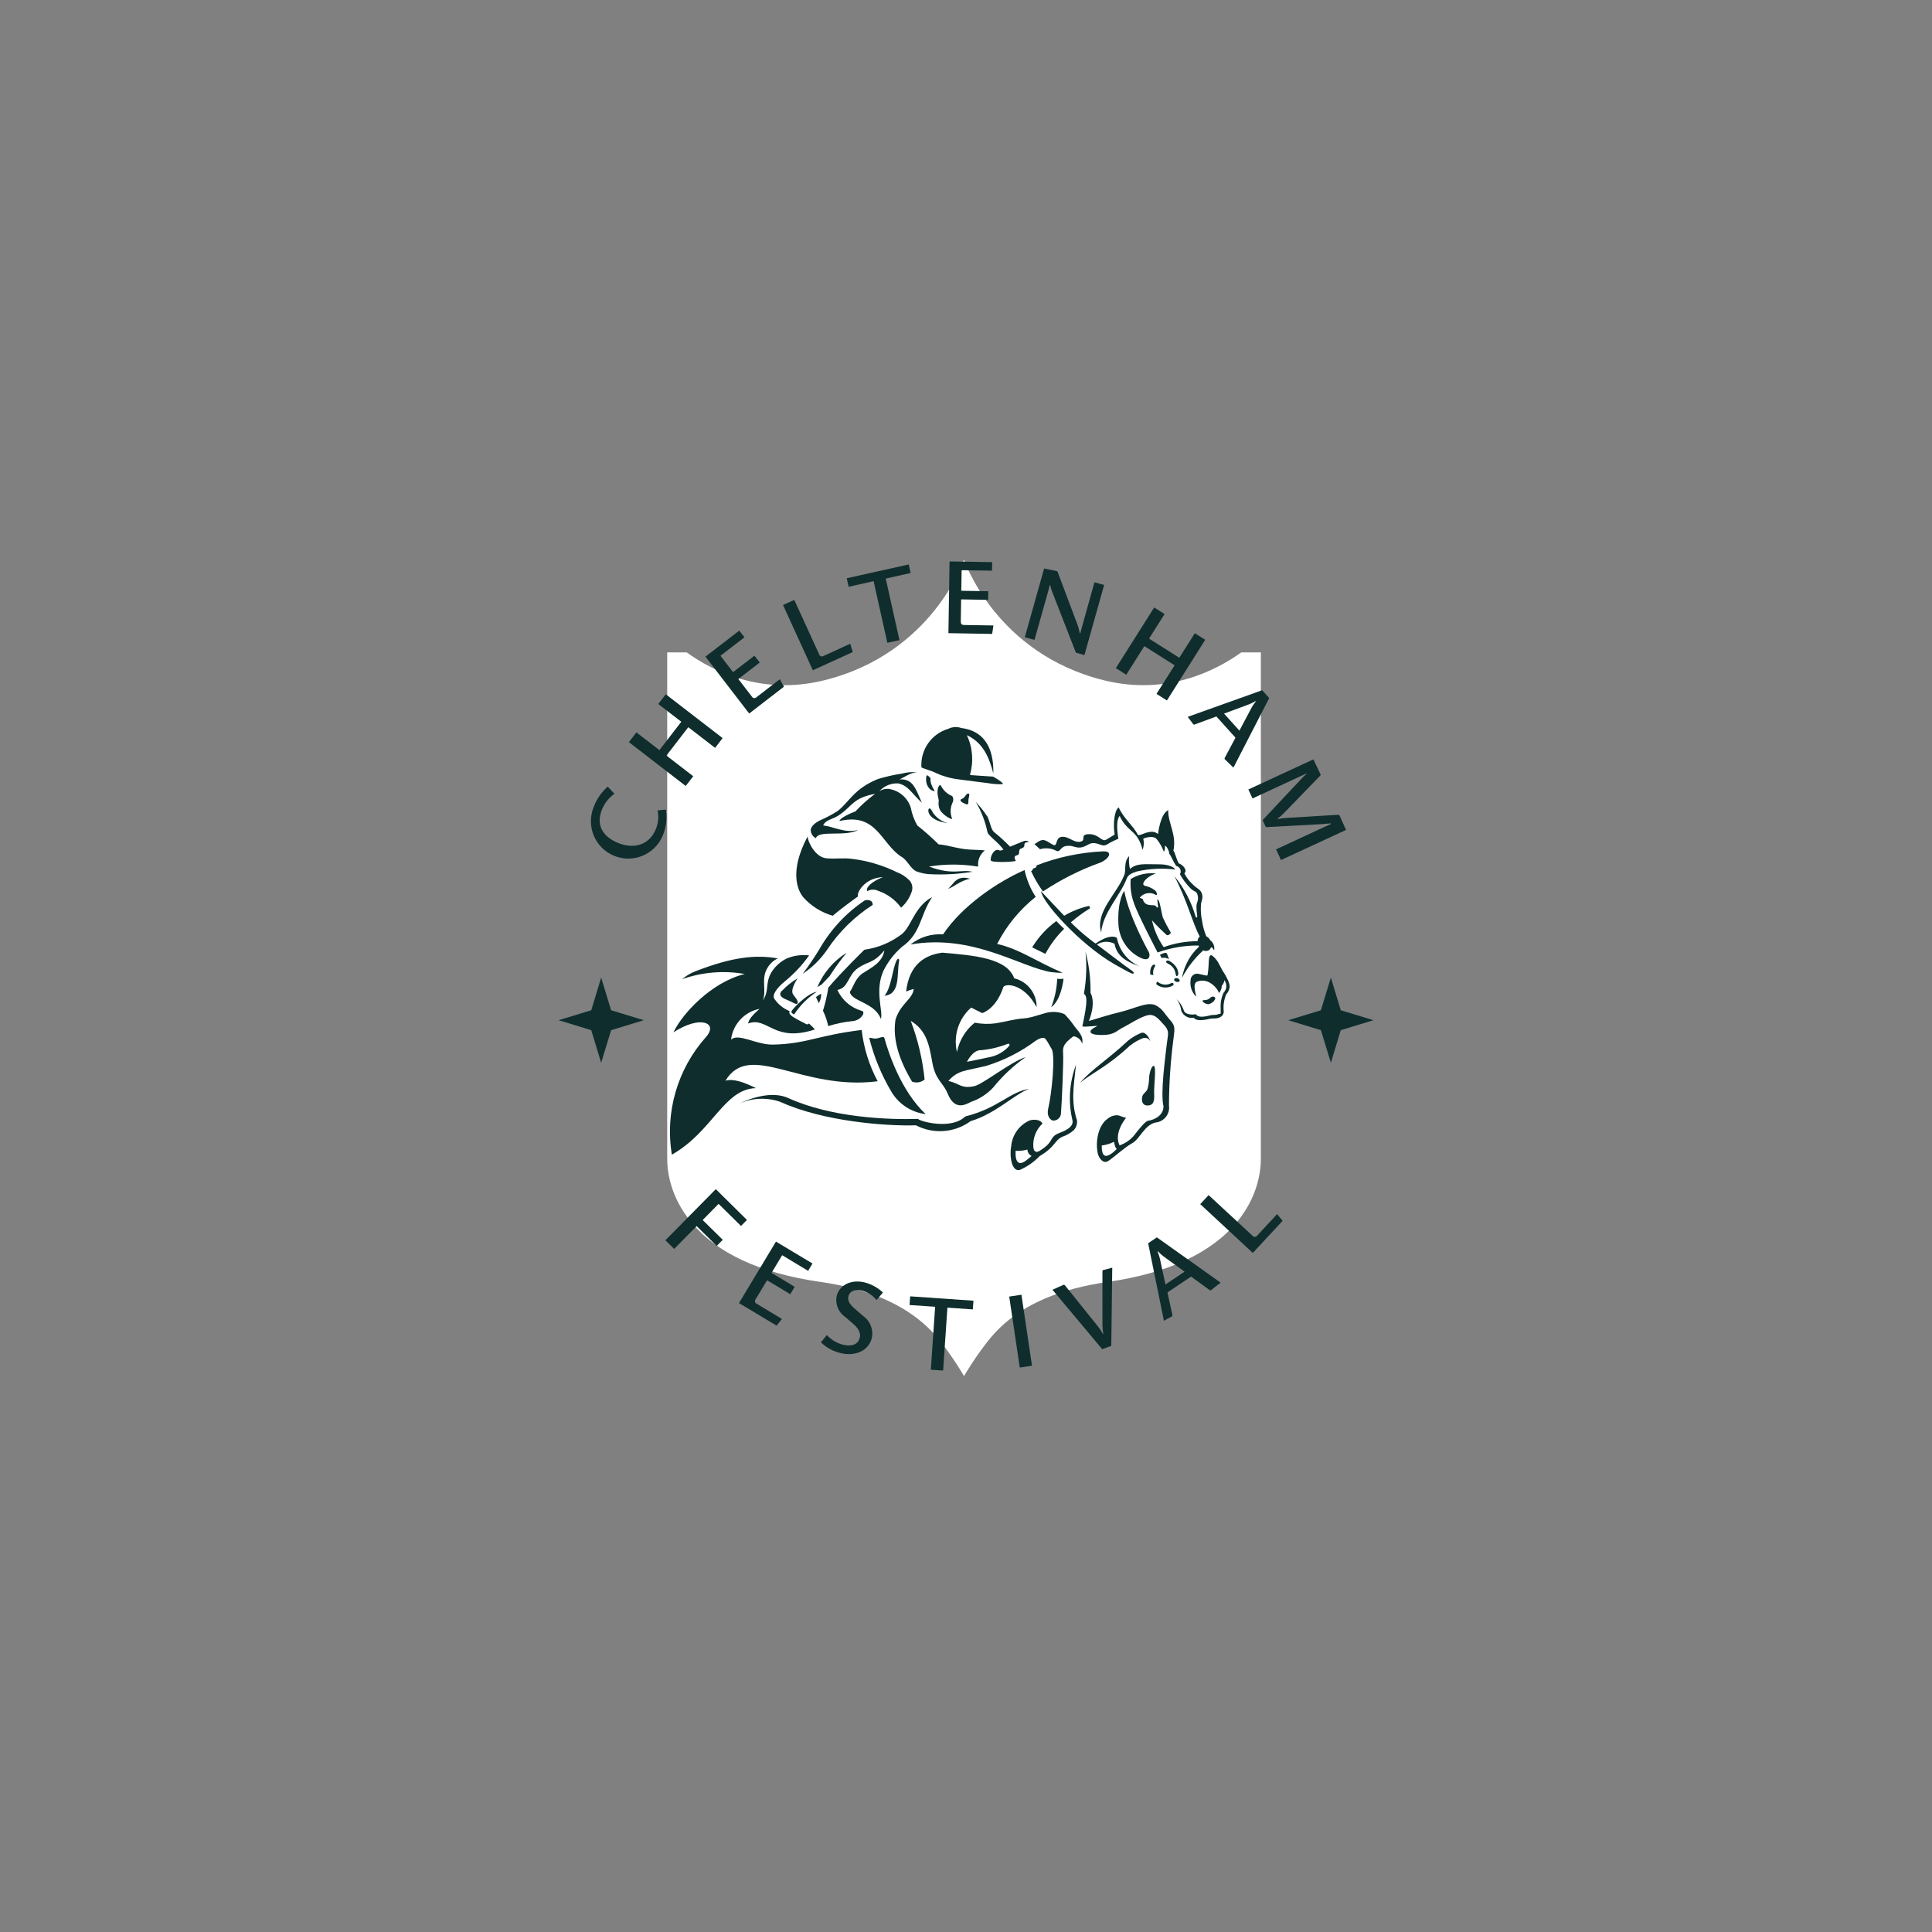 <?xml version="1.0" encoding="UTF-8"?>
<svg xmlns="http://www.w3.org/2000/svg" xmlns:xlink="http://www.w3.org/1999/xlink" id="Layer_1" version="1.1" viewBox="0 0 500 500">
  <rect x="0" y="0" width="500" height="500" fill="#808080" stroke="none"/>
  <defs>
    <style>
      .st0 {
        fill: none;
      }

      .st1 {
        fill: #0f2d2d;
      }

      .st2 {
        fill: #fff;
      }

      .st3 {
        clip-path: url(#clippath);
      }
    </style>
    <clipPath id="clippath">
      <rect class="st0" x="144.56" y="145.3" width="210.87" height="209.41"></rect>
    </clipPath>
  </defs>
  <path class="st2" d="M321.25,168.84c-6.63,4.73-19.24,11.24-35.52,7.23-28.17-6.97-36.24-31.23-36.24-31.23,0,0-8.08,24.32-36.24,31.23-16.28,4.01-28.89-2.43-35.52-7.23h-5.06v131.02c0,3.29.79,9.86,6.17,16.37,6.63,8.09,17.86,13.28,33.42,15.52,12.41,1.77,21.54,5.72,27.97,11.9,4.73,4.6,9.26,12.49,9.26,12.49,0,0,4.66-8.09,9.26-12.49,6.43-6.24,15.63-10.12,27.97-11.9,15.56-2.23,26.79-7.49,33.42-15.52,5.38-6.51,6.17-13.08,6.17-16.37v-131.02h-5.06Z"></path>
  <path class="st2" d="M249.49,334.9s9.85-12.1,35.32-16.04c29.22-4.54,28.36-18.28,28.36-18.93v-66h-127.44v65.94c0,.72-.85,14.46,28.36,18.93,25.54,3.94,35.39,16.11,35.39,16.11h0s0,0,0,0Z"></path>
  <path class="st2" d="M189.08,220.38l-5.78-4.34h7.02l2.3-6.71,2.3,6.71h7.02l-5.78,4.34,2.1,6.77-5.71-4.01-5.71,4.01,2.23-6.77h0ZM214.1,220.38l-5.78-4.34h7.02l2.3-6.71,2.3,6.71h7.02l-5.78,4.34,2.1,6.77-5.71-4.01-5.71,4.01,2.23-6.77h0ZM189.08,197.83l-5.78-4.34h7.02l2.3-6.71,2.3,6.71h7.02l-5.78,4.34,2.1,6.77-5.71-4.01-5.71,4.01,2.23-6.77h0ZM214.1,197.83l-5.78-4.34h7.02l2.3-6.71,2.3,6.71h7.02l-5.78,4.34,2.1,6.77-5.71-4.01-5.71,4.01,2.23-6.77h0ZM311.99,227.22l-5.71-4.01-5.71,4.01,2.1-6.77-5.78-4.34h7.09l2.3-6.71,2.3,6.71h7.02l-5.78,4.34,2.17,6.77ZM287.04,227.22l-5.71-4.01-5.71,4.01,2.1-6.77-5.78-4.34h7.02l2.3-6.71,2.3,6.71h7.02l-5.78,4.34,2.23,6.77h0ZM311.99,204.6l-5.71-4.01-5.71,4.01,2.1-6.77-5.78-4.34h7.09l2.3-6.71,2.3,6.71h7.02l-5.78,4.34,2.17,6.77ZM287.04,204.6l-5.71-4.01-5.71,4.01,2.1-6.77-5.78-4.34h7.02l2.3-6.71,2.3,6.71h7.02l-5.78,4.34,2.23,6.77h0ZM265.38,179.69c.59-.07.92.66,1.25,1.12,2.49,6.31,3.15,14,1.25,21.37-2.89,11.24-12.34,21.56-32.63,24.19-.46.07-.99-.07-1.05-.33.92-4.27,3.22-12.43,8.14-21.04.92.59,1.84,1.18,2.69,1.84.33-.53.72-1.12,1.31-2.1-2.49-1.97-5.38-3.35-8.6-3.94,0,0-.59,1.25-1.05,2.17,0,0,1.25.26,2.76.79-4.4,9.34-5.91,18.01-6.3,21.96-1.25-1.97-2.23-6.57-2.56-9.07-3.22-23.67,13.79-37.47,32.3-37.74,1.25-.07,1.71.2,1.71.2,0,0-4.07,1.51-8.8,5.13,0,0-1.12-.46-2.3-.79-.72.46-1.51.99-2.23,1.51,2.23.53,5.06,1.64,7.75,3.88.59-.53,1.18-1.12,1.84-1.71-.66-.53-1.71-1.25-2.63-1.77,4.2-4.08,7.16-5.65,7.16-5.65h0ZM247.91,202.04c.46-.66.99-1.45,1.51-2.24-2.1-1.77-5.12-3.48-8.8-4.21-.52.79-1.44,2.3-1.44,2.3,3.02.59,6.11,1.97,8.73,4.14h0ZM251.26,197.37c.52-.72,1.05-1.38,1.64-2.1-2.89-2.37-6.17-3.75-8.73-4.21-.59.66-1.18,1.38-1.71,2.04,3.35.66,6.37,2.24,8.8,4.27h0ZM255,192.9c.52-.66,1.12-1.25,1.84-1.91-1.77-1.45-4.33-3.15-8.14-4.08-.66.53-1.44,1.12-2.17,1.84,3.02.66,5.91,2.04,8.47,4.14h0Z"></path>
  <g>
    <path id="Path_281" class="st1" d="M172.21,320.97l13.04-13.22,8.06,7.97-1.54,1.56-5.8-5.72-4.12,4.18,5.2,5.12-1.56,1.58-5.2-5.12-5.82,5.9-2.27-2.24Z"></path>
    <g id="Group_77">
      <g class="st3">
        <g id="Group_76">
          <path id="Path_282" class="st1" d="M191.25,337.23l9.57-15.91,9.45,5.68-1.13,1.89-6.72-4.04-2.75,4.57,6,3.61-1.15,1.91-6-3.61-2.95,4.9c-.28.3-.26.76.04,1.04.07.06.15.11.24.15l6.52,3.93-1.39,1.73-9.75-5.85h.03Z"></path>
          <path id="Path_283" class="st1" d="M216.95,350.02c-1.69-.5-3.23-1.4-4.49-2.62l1.52-1.89c1.02,1.1,2.32,1.93,3.75,2.38,1.82.57,4.08.53,4.71-1.48.55-1.73-.68-2.99-1.91-4.04l-1.86-1.6c-1.8-1.25-2.63-3.5-2.07-5.62.92-2.91,4.22-4.22,7.73-3.1,1.56.49,2.99,1.33,4.17,2.46l-1.66,1.95c-.87-1.12-2.06-1.94-3.42-2.36-1.91-.6-3.38-.08-3.81,1.25-.43,1.37.49,2.38,1.84,3.55l1.99,1.72c1.86,1.34,2.7,3.68,2.13,5.9-1.13,3.63-5.1,4.59-8.63,3.49v.02Z"></path>
          <path id="Path_284" class="st1" d="M240.9,354.47l1.11-16.28-6.62-.45.16-2.25,16.38,1.13-.16,2.25-6.58-.45-1.11,16.28-3.18-.22v-.02Z"></path>
          <rect id="Rectangle_113" class="st1" x="262.56" y="335.19" width="3.2" height="18.57" transform="translate(-47.78 42.58) rotate(-8.45)"></rect>
          <path id="Path_285" class="st1" d="M285.26,349.18l-12.89-15.39,2.91-1.3.25.06,8.61,10.72c.49.61.93,1.26,1.29,1.95l.1-.04c-.15-.8-.22-1.61-.22-2.42v-13.84s.1-.2.1-.2l2.44-.65-.25,20.23-2.34.87h0Z"></path>
          <path id="Path_286" class="st1" d="M313.38,333.93h-.25l-4.88-3.55-6.11,4.1,1.29,5.95-.1.23-2.11,1.15-4.08-20.06,2.26-1.52,16.5,11.72-2.5,1.95-.02.02ZM301.57,325.48c-.69-.48-1.32-1.03-1.89-1.64l-.1.06c.33.8.58,1.63.74,2.48l1.3,6.05,4.94-3.32-4.99-3.63Z"></path>
          <path id="Path_287" class="st1" d="M324.23,324.26l-13.61-12.63,2.17-2.34,11.34,10.5c.25.34.72.41,1.05.16.07-.05.13-.11.18-.18l5.15-5.56,1.43,1.73-7.71,8.32Z"></path>
          <path id="Path_288" class="st1" d="M172.33,209.52c.36,2.28.08,4.62-.82,6.76-2.07,4.92-7.74,7.24-12.66,5.17s-7.24-7.74-5.17-12.66c.74-2.01,1.99-3.81,3.61-5.21l1.73,1.86c-1.44,1.01-2.56,2.41-3.22,4.04-1.7,4.24.37,7.15,4.24,8.71,3.81,1.52,7.97.7,9.72-3.68.61-1.52.76-3.18.43-4.78l2.13-.2h0Z"></path>
          <path id="Path_289" class="st1" d="M185.07,193.55l-6.94-5.35-5.66,7.34,6.94,5.35-1.95,2.52-14.71-11.35,1.95-2.52,5.96,4.59,5.66-7.34-5.96-4.59,1.95-2.52,14.7,11.34-1.94,2.53Z"></path>
          <path id="Path_290" class="st1" d="M193.89,184.66l-11.32-14.72,8.75-6.74,1.35,1.73-6.21,4.78,3.25,4.24,5.54-4.26,1.37,1.78-5.54,4.26,3.49,4.53c.18.37.62.52.98.35.09-.04.16-.1.23-.17l6.03-4.65,1.08,1.93-9,6.94h0Z"></path>
          <path id="Path_291" class="st1" d="M210.36,173.46l-7.71-16.88,2.91-1.33,6.42,14.06c.1.41.52.65.92.55.08-.02.16-.05.23-.1l6.91-3.16.65,2.15-10.31,4.71h-.02Z"></path>
          <path id="Path_292" class="st1" d="M229.64,166.34l-3.55-15.93-6.46,1.45-.49-2.21,16.04-3.57.49,2.21-6.44,1.45,3.55,15.93-3.13.68Z"></path>
          <path id="Path_293" class="st1" d="M245.45,163.87l.29-18.57,11.03.18-.04,2.21-7.86-.12-.09,5.32,6.99.12-.04,2.23-6.99-.12-.09,5.73c0,.72.35.88.84.9l7.61.12-.33,2.19-11.36-.2.03.02Z"></path>
          <path id="Path_294" class="st1" d="M278.45,168.94l-6.15-15.8c-.23-.54-.39-1.1-.47-1.68l-.14-.04c-.1.37-.29,1.15-.49,1.84l-3.47,12.35-2.51-.7,5-17.79,3.32.7.18.2,5.1,13.57c.28.73.48,1.49.62,2.26l.14.04c.14-.47.37-1.45.55-2.07l3.12-11.13,2.5.7-5.1,18.14-2.21-.62v.02Z"></path>
          <path id="Path_295" class="st1" d="M299.3,179.58l4.69-7.4-7.83-4.96-4.69,7.4-2.69-1.7,9.92-15.7,2.69,1.7-4.02,6.35,7.83,4.96,4.02-6.35,2.69,1.7-9.91,15.7-2.7-1.7Z"></path>
          <path id="Path_296" class="st1" d="M316.95,196.49l-.04-.25,2.83-5.33-4.94-5.49-5.72,2.11-.25-.08-1.45-1.93,19.27-6.89,1.82,2.03-9.26,18-2.28-2.21.02.04ZM323.65,183.63c.37-.75.83-1.46,1.37-2.11l-.08-.07c-.75.44-1.54.8-2.36,1.08l-5.8,2.15,3.98,4.41,2.89-5.46Z"></path>
          <path id="Path_297" class="st1" d="M330.25,219.81l12.34-5.72c.6-.27,1.27-.59,1.86-.84l-.08-.16c-.53.06-1.41.1-2.36.2l-14.41.78-.84-1.82,9.75-10.39c.49-.56,1.03-1.08,1.6-1.56l-.06-.12c-.23.14-.68.35-2.09.99l-11.81,5.47-1.08-2.32,16.83-7.79,1.87,3.9-.04.25-9.22,9.51c-.57.61-1.19,1.17-1.86,1.68l.04.1c.84-.18,1.7-.28,2.56-.31l13.18-.8.22.14,1.7,3.79-16.83,7.79-1.29-2.79.02.02Z"></path>
          <path id="Path_298" class="st1" d="M153.02,261.45l-8.45,2.58,8.45,2.58,2.56,8.44,2.58-8.44,8.45-2.58-8.45-2.58-2.58-8.45-2.56,8.45Z"></path>
          <path id="Path_299" class="st1" d="M341.85,261.45l-8.45,2.58,8.45,2.58,2.58,8.44,2.56-8.44,8.45-2.58-8.45-2.58-2.56-8.45-2.58,8.45Z"></path>
          <path id="Path_300" class="st1" d="M249.82,288.92c-3.45,3.47-11.5,1.41-12.26.65-7.59.23-22.34-.29-33.54-5.39-3.89-1.78-9.24-.35-13.38,1.76,3.52-1.8,7.63-2.08,11.36-.76,11.19,5.1,27.45,6.29,35.05,6.05,4.53,2.36,10.02,1.94,14.14-1.08,6.58-1.95,11.56-7.15,15.17-8.34-5.06.74-7.93,4.96-16.56,7.13l.02-.02Z"></path>
          <path id="Path_301" class="st1" d="M295.76,268.69c.8-.3,1.69.11,1.98.9.02.05.03.1.05.15-.33-1.27-1.37-2.77-2.4-2.44-1.24.5-2.39,1.18-3.44,2.01-5.64,5.25-9.04,7.11-12.46,10.9,3.55-2.77,7.19-4.26,12.83-9.51,1.04-.84,2.2-1.52,3.44-2.01Z"></path>
          <path id="Path_302" class="st1" d="M273.29,220.16c1.19.53.98-.92,2.58-1.21,1.91-.35,2.6.84,4.45.23,1.3-.43,1.66-1.08,2.91-.98,1.56.16,2.11,1.01,3.28.35.93-.58,1.91-1.08,2.93-1.48-.45-2.58-.49-5.02.33-5.9,2.05,4.35,4.67,3.55,5.93,8.79.35-.94.41-1.96.18-2.93,1.56-.59,2.95-.59,3.51.18.78.97,1.39,2.06,1.82,3.22.28-.45.36-.99.23-1.5.53-.16,1.23,1.62,1.17,2.03.39.39,1.11,2.17,1.78,3.14.78.15,1.3.91,1.15,1.69-.03.16-.09.31-.17.45.72,1.32,1.62,2.53,2.67,3.59,1.08,1.15,1.62.6,1.93,1.93s-.33,1.76-.33,2.83c0,.8.06,1.6.2,2.38.08.51-.25.7-.43.2-1.11-3.83-2.98-7.39-5.51-10.46,3.32,6.19,4.74,12.3,6.6,15.66-.36.3-.56.74-.57,1.21-2.99,0-5.96.53-8.77,1.54-1.45-2.1-2.48-4.46-3.03-6.95,1.2,1.34,2.47,2.61,3.81,3.81.31.25,1.21-.37,1.01-.72-.72-1.21-1.38-2.45-1.97-3.73-.25-.62-.53-2.6-.87-3.79-.07-.32-.2-.61-.39-.88-.12-.12-.25-.1-.2.08s.12,1.33.2,1.78c0,.22-.27.2-.41,0-.13-.23-.36-.39-.62-.43-1.08-.1-2.4.2-2.99-1.66-.37-.16-.55-.16-.72-.33,1.01-1.24,2.78-1.54,4.14-.7.22.16.31-.1.29-.23-.04-.33-.18-.63-.41-.87-.8-.64-1.75-1.07-2.75-1.27-1.13-.37.47-2.44,2.93-3.16-2.29-.28-4.6.22-6.56,1.43-.17,2.15.13,4.31.88,6.33.88,2.69,6.09,12.67,6.09,12.67,3.4-1.22,6.99-1.83,10.6-1.8.04.08.06.14.1.22.01.02.02.04.04.06-2.33,2.12-3.88,4.96-4.41,8.06,1.4-2.67,3.25-5.07,5.49-7.09.44.22.95.22,1.39,0,.17-.09.31-.23.41-.39,0-.03.01-.06.04-.08.02-.04.04-.09.06-.14.39-.62.9.66.9.66.22-1.02-.18-2.07-1.01-2.69,0,0,0-.04-.02-.04-.23-.41-.58-.74-.99-.96-.52-1.27-.89-2.59-1.08-3.94-.3-1.34-.4-2.71-.31-4.08,0-1.08.6-1.52.31-2.83s-1.39-1.47-2.46-2.62c-.88-.81-1.6-1.77-2.15-2.83.92-.68-.31-2.23-1.39-2.54-.66-.99-1.03-2.95-1.43-3.32.88-4.28-1.41-7.01-1.35-10.5-2.13,1.13-2.62,6.21-2.62,6.21-.58-.5-1.36-.71-2.11-.55-1.3.14-2.09.78-3.05.84-1.37-2.62-3.57-4.1-5.04-7.2-1.15.78-1.48,4.45-1.03,7.03-.94.55-.72.49-2.21,1.33-1.17.66-1.84-1.43-4.37-1.43s-.78,1.47-2.09,1.89c-1.84.59-3.25-1.52-5.17-1.17-1.6.29-.87,2.58-2.05,2.05-1.04-.47-2.01-1.47-3.01-1.21s-1.21.76-1.89.99c.68.59,1.08,1.03,1.47,1.35,1.37-.41,2.84-.29,4.12.35l.03.02Z"></path>
          <path id="Path_303" class="st1" d="M314.37,246.55c0-.06-.04-.1-.06-.16,0,.02,0,.04.02.06,0,.03.02.07.04.1"></path>
          <path id="Path_304" class="st1" d="M215.52,237.01c1.45-1.35,5.96-4.63,6.54-5.02-.47-.7,1.5-4.78,6.44-4.99-2.97,1.15-4.51,2.73-4.08,3.63.85-.47,1.88-.52,2.77-.12,2.41.81,4.51,2.34,6.01,4.39,1.25-1.1,2.19-2.51,2.73-4.08.38-1.02.17-2.18-.57-2.99-.93-.94-2.06-1.67-3.3-2.13-3.61-1.77-7.49-2.93-11.49-3.42-2.38-.33-4.2.08-6.74-.16-2.77-.27-4.67-4.04-4.84-5.6-4.69,8.83-2.71,13.82-1.03,15.78,2.03,2.23,4.64,3.86,7.54,4.69Z"></path>
          <path id="Path_305" class="st1" d="M255.47,211.25c-.86-1.32-1.84-2.56-2.93-3.71,1.43,2.42,2.44,5.05,3.01,7.8.22.99,2.77,2.56,4.16,4.57-.3.1-.61.17-.92.23-1.47-.94-2.64,1.7-2.36,2.54.1.62,6,.41,6.46.1-.16-.33-.76-1.21.27-1.43.25-.06.41-.1.51-.35.14-.37,0-.68.2-1.08.12-.23.18-.23.43-.33.37-.14.74-.25.82-.84,0-.14-.2-.88,1.19-.82-.55-.53-1.17-.35-1.8-.08s-2.75,1.11-3.1,1.27c-1.24-1.28-2.56-2.49-3.94-3.61-1.02-.62-1.21-2.77-1.97-4.28l-.02.02Z"></path>
          <path id="Path_306" class="st1" d="M254.88,220.1c-1.01-.18-3.81-.14-5.27-.35-3.45-.53-4.26-1.01-6.7-1.23-1.75-1.74-3.59-3.37-5.52-4.9-.82-1.45-1.39-3.03-1.7-4.67-.85-2.58-3.1-4.45-5.8-4.8-.82-.04-1.64.17-2.32.62,1.24-1.38,3.04-2.13,4.9-2.03,2.67.62,3.32,2.44,6.13,5.02-1.64-3.59-2.27-6.31-5.85-6.05,1.08-.37,3.01-1.97,4.77-1.8-1.39-.18-2.81-.07-4.16.31-2.1.31-4.18.78-6.21,1.41-6.23,2.56-7.3,5.88-10.37,8.26-1.49.95-3.06,1.78-4.69,2.48-1.89.98-2.23,1.95-2.27,2.36-.03.93.49,1.78,1.33,2.19.74-2.21,7.52-.25,11.01-2.15-3.38.98-6.54-.88-9.12-1.15.65-1.6,2.62-1.48,4.45-2.91,3.05-2.11,3.3-4.22,9-5.27-1.84,1.35-3.54,2.88-5.1,4.55,0,0-3.9,1.43-4.14,2.5,9.61-2.28,10.7,5.68,15.91,9.16,1.68.84,2.5,3.34,4.18,3.93,1,.35,2.04.57,3.1.65,3.75.2,7.52,0,11.23-.62-2.93-.7-5,.98-11.23-1.35,4.21-.68,8.5-.68,12.71.02-.2-1.62.47-3.23,1.78-4.22l-.07.05Z"></path>
          <path id="Path_307" class="st1" d="M239.83,200.67c-.53,1.41.18,3.9,2.07,4.1.25.25-1.33-1.91-1.08-3.22.06-.29-.9-1.08-.98-.88"></path>
          <path id="Path_308" class="st1" d="M241.23,209.93c-.59-1.21-1.11-.66-.96.12.35,1.62,2.46,2.69,5,2.95-1.73-.41-3.2-1.53-4.06-3.08l.02.02Z"></path>
          <path id="Path_309" class="st1" d="M246.43,206.02c-1.24-.5-2.25-1.42-2.87-2.6-.04-.15-.19-.24-.34-.2-.07.02-.13.06-.17.12-.92,1.45-.06,3.42-.1,3.89-.11.64-.07,1.29.12,1.91.47,1.68,3.89,3.53,3.25,2.5-.44-1.27-.38-2.66.18-3.89.3-.56.27-1.23-.08-1.76v.02Z"></path>
          <path id="Path_310" class="st1" d="M249.61,207.93c.39.18.53.33.82.2s.12-.72.23-1.37c.14-.72.35-1.29,0-1.39s-.6.31-1.11.96c-.39.49-1.21.43-.92.98.27.28.6.49.96.62h.02Z"></path>
          <path id="Path_311" class="st1" d="M226.71,268.77c-.76.1-1.84-.43-1.73-.06,1.24,4.94,3.21,9.67,5.84,14.04,1.91,3.09,5.12,5.14,8.73,5.58-6.4-6.03-9.61-15.87-10.68-19.7-.16-.59-1.08,0-2.15.14"></path>
          <path id="Path_312" class="st1" d="M298.66,275.88c-.62-.23-1.19,1.76-1.27,2.95,0,1.03-.15,2.05-.43,3.03-.23.6-.68.82-1.11,1.41-.45.62-.68,2.83,1.11,2.83s1.82-1.54,1.73-3.28c-.08-1.54.6-6.7-.06-6.95h.03Z"></path>
          <path id="Path_313" class="st1" d="M225.85,234.19s.18-1.6-2.01-1.19c-4.83,3.22-8.85,7.53-11.73,12.57-1.34,2.21-2.8,4.36-4.35,6.42,2.48-1.64,4.61-3.74,6.29-6.19,3.09-4.65,7.11-8.6,11.81-11.62Z"></path>
          <path id="Path_314" class="st1" d="M202.38,256.37c-.59.59-.82,1.43.7,2.13.99.47,1.62.68,2.23,1.03.16.1.88.45,1.08.16.39-.62-.87-1.91-1.15-2.36-.82-1.3,1.19-4.14,1.19-4.14-1.49.87-2.84,1.95-4.02,3.2l-.03-.02Z"></path>
          <path id="Path_315" class="st1" d="M275.26,253.29c-.55.09-1.11.09-1.66,0-.09,2.52-.62,5-1.54,7.34,0,0,2.36-1.19,3.2-7.34"></path>
          <path id="Path_316" class="st1" d="M232.06,248.52c-1.19,2.4-1.3,6.89-3.14,9.18,4.2-.45,3.1-5.6,3.77-9,.12-.57-.33-.78-.63-.18Z"></path>
          <path id="Path_317" class="st1" d="M290.94,226.5c-1.86,4.78-7.61,9.61-5.95,14.82.35-4.99,5.02-9.68,6.6-13.94.39-1.08,1.5-1.47,2.69-1.86,3.24-.73,6.58-.89,9.88-.49,0,0-.59-1.35-4.39-1.35s-5.47-.33-7.34,1.19c-.27-1.09-.33-2.21-.2-3.32-1.54,1.6-.7,3.49-1.27,4.92l-.02.02Z"></path>
          <path id="Path_318" class="st1" d="M289.44,238.9c.07,3.9,2.36,7.42,5.9,9.06,2.6,1.11,2.34-1.27,1.78-1.89-5.27-9.9-6.11-15.01-6.11-15.41s-1.82,2.17-1.58,8.26l.02-.02Z"></path>
          <path id="Path_319" class="st1" d="M302.52,248.19c-.29-.8-.47-1.52-.78-1.62-.55.07-1.08.26-1.54.57l.41.78c.65-.15,1.32-.04,1.89.29l.02-.02Z"></path>
          <path id="Path_320" class="st1" d="M314.18,257.96c-1.03-.31-.84.92-2.69.88-.65,0,0,.88,1.03,1.03s2.69-1.58,1.66-1.89v-.02Z"></path>
          <path id="Path_321" class="st1" d="M277.92,265.38c-.73-1.04-1.55-2.02-2.44-2.93-1.15-.48-2.41-.66-3.65-.51-1.25,0-4.49,1.47-6.87,1.62s-4.82.88-7.26,1.27c-1.81.24-3.65.19-5.45-.16-2.37,1.91-4,4.6-4.59,7.59-.99-4.22.42-8.64,3.67-11.5l2.85,1.43s3.55-.96,5.45-6.64c.22-1.08,5.21-1.3,8.65,5.1.04-3.53-2.36-6.63-5.8-7.46-1.89-5.21-10.19-5.92-18.61-6.64-4.51.59-8.57,3.05-9.37,10.07.64-.29,1.3-.52,1.97-.7-.2,2.6-3.4,3.77-4.71,7.93-.82,5.1.96,10.54,4.28,16.07,1.1.43,2.35.22,3.25-.55-.53-5.19-1.74-10.29-3.59-15.17,4.06,2.44,4.77,6.15,5.56,10.66.84,4.78,2.82,5.23,4.02,8.22,1.66,4.04,4.1,3.12,6,2.09,2.21-.75,4.19-2.04,5.78-3.75,2.41-2.99,5.23-5.63,8.38-7.83-3.71,1.11-11.09,7.03-13.28,7.5-3.4.74-3.75-.66-6.72-1.35,2.54-2.85,4.35-2.54,9.96-3.94,4.51-1.41,8.75-3.57,12.55-6.39,1.56-1.08,2.34-.88,2.62-.55.55.66,1.13,1.89,1.58,2.58,1.03,1.58.06,11.62-.88,15.48-.41,1.76.39,2.85,1.19,3.08,1.09.09,2.04-.72,2.12-1.81,0-.03,0-.06,0-.09.23-2.85.7-13.82.55-15.56s.31-2.54,2.54-4.26c.39-.31,2.21.51,2.36,1.89.59-2.09-1.27-3.53-2.15-4.82h.03ZM261.19,270.67c-1.25,1.43-2.92,2.42-4.77,2.85-2.77.62-6.17,1.27-6.17,1.27,0,0,1.5-3.16,3.71-3.01,2.36-.22,4.69-.78,6.89-1.66.17-.05.36.04.41.21.04.13,0,.27-.1.35l.02-.02Z"></path>
          <path id="Path_322" class="st1" d="M303.21,254.38c-1.14.68-2.59.56-3.61-.29-.16-.12-.55.49-.22.74,1.2.89,2.82.99,4.12.25.66-.6-.22-.76-.27-.72l-.02.02Z"></path>
          <path id="Path_323" class="st1" d="M304.57,252.59c.23.02.39-.31.37-.76-.06-.72-.35-1.39-.82-1.93-.41-.48-.9-.88-1.45-1.19-.7-.39-1.27.23-.55.59,2.58,1.23,1.89,3.25,2.42,3.32l.02-.02Z"></path>
          <path id="Path_324" class="st1" d="M305.3,253.82c.06-.25-.2-.55-.59-.66s-.78.02-.84.29.2.55.59.66.78-.02.84-.29"></path>
          <path id="Path_325" class="st1" d="M318.14,254.66c-.09-.37-.22-.74-.39-1.08-.36-.78-.78-1.54-1.27-2.25,0,0-.02,0-.04-.04-.29-.55-.72-1.39-1.21-2.26-.53-.94-1.62-1.99-1.93-1.82-.7.39-.29,2.28-.78,5.1.04.39-1-.04-2.15-.23-.89-.3-1.85.17-2.16,1.06-.07.19-.1.4-.09.6-.21,1.55.33,3.11,1.47,4.2-.39-1.66-.8-3.34.1-3.85,1.15-.49,2.46-.38,3.51.29,1.02.61,1.82,1.52,2.3,2.6.43-.52.68-1.18.7-1.86.37-.4.6-.91.66-1.45.49.66.64,1.52.39,2.3-.16.37-.37.71-.62,1.01-.58,1.27-.82,2.67-.72,4.06,0,2.03.06,1.08-.76,1.47-.62.27-.94,0-2.25.33-1.52.39-2.93.47-3.4-.35-1.5.22-2.97-.06-3.18-1.13-.39-1.07-1.02-2.04-1.86-2.82.7.89,1.13,1.96,1.27,3.08.53,1.29,1.88,2.03,3.25,1.78.47.82,2.28.7,3.83.33,1.3-.33,1.95.08,3.05-.53.6-.32.93-.99.82-1.66-.12-1.43.11-2.87.66-4.2.47-.5.77-1.12.87-1.8.05-.3.02-.61-.07-.9Z"></path>
          <path id="Path_326" class="st1" d="M288.43,244.21c.65,3.71,3.89,4.94,6.56,5.9-3.1-1.32-5.33-4.11-5.94-7.42-1.33-.7-3.25-.06-5.51,1.5-.45-.31-.88-.62-1.29-.96-1.8-1.39-3.51-2.9-5.12-4.51,1.49-1.31,3.09-2.49,4.78-3.53.18-.11.23-.35.12-.53-.09-.14-.25-.21-.41-.17-2.18.52-4.27,1.36-6.21,2.5-1.86-1.91-3.75-4-5.98-6.33.22,2.71,9.92,13.63,18.96,18.86.96.55,3.89,2.21,4.53,2.42s.65-.29.08-.68c-2.5-1.73-7.46-5.62-9.12-6.81,1.35-.87,3.07-.96,4.51-.23h.02Z"></path>
          <path id="Path_327" class="st1" d="M297.72,252.27c.27-.05.54,0,.78.12-.18-.69-.08-1.43.27-2.05.33-.47.22-.87-.29-.65-.8.35-.94,2.09-.74,2.58h-.02Z"></path>
          <path id="Path_328" class="st1" d="M302.02,256.1h0Z"></path>
          <path id="Path_329" class="st1" d="M273.37,238.37c-2.51,1.84-4.63,4.15-6.25,6.81l3.42,1.68c1.28-2.4,2.92-4.59,4.86-6.48-.7-.66-1.39-1.35-2.03-2.01"></path>
          <path id="Path_330" class="st1" d="M272.32,251.59c.89.14,1.79.19,2.69.16-6.83-2.89-11.11-6.13-16.95-7.46,2.42-4.73,5.82-8.88,9.97-12.18-1.37-2.12-2.34-4.47-2.87-6.94-6.83,2.97-16.11,9.16-21.09,16.64-3.03-.21-6.04.72-8.42,2.62,16.25-2.82,28.53,5.98,36.65,7.2v-.03Z"></path>
          <path id="Path_331" class="st1" d="M284.64,223.3c2.42-.98,3.55-3.08.82-2.97-5.89.27-11.7,1.5-17.2,3.63.04.65-.62.72-.94.84-.02.29-.2.54-.47.66.85,1.85,1.88,3.6,3.06,5.25,4.59-3.05,9.53-5.55,14.72-7.42Z"></path>
          <path id="Path_332" class="st1" d="M187.76,279.67c6.33-10.43,19.6,2.69,39.38.16-2.21-4.12-3.61-8.63-4.14-13.28-11.62,1.43-14.08,3.57-22.86,3.79-4.41.12-9.04-3.1-10.95-1.27.47-3.98,3.45-7.21,7.38-7.98-1.19,1.08-2.73,2.42-2.97,3.79,5.1-1.89,6.56,5.06,17.3,1.54-.48-.56-1-1.07-1.56-1.54-.22.18-.47.29-.65.18-.47-.31-2.05-.96-3.47-1.89-.96-.65-1.05-1.08-.87-1.5-.06-.02-.12-.06-.18-.08-1.5-.63-2.79-1.69-3.71-3.03-.76-.92.39-2.77,2.85-4.74,2.31-1.91,4.36-4.11,6.09-6.56-2-.25-4.04.04-5.9.84-1.51.77-2.8,1.92-3.73,3.34-1.89,2.97-.53,4.8-2.38,7.54,1.08-2.44-.45-5.49,1.08-8.22.62-1.2,1.61-2.16,2.83-2.73-5.76-.99-11.7-.41-21.38,3.36-1.23.47-2.36,1.15-3.36,2.01,5.19-1.83,10.77-2.29,16.19-1.33-8.69,2.11-16.25,10.37-18.45,15.09,6.95-4.53,11.7-2.46,8.4,1.23-7.39,8.29-10.63,19.48-8.83,30.44,10.62-6.01,13.44-16.99,21.75-17.22-3.16-1.6-5.88-2.5-7.85-1.93l-.02.03Z"></path>
          <path id="Path_333" class="st1" d="M214.66,252.69c1.35-2.14,2.84-4.19,4.46-6.13-3.39,2.1-6.04,5.21-7.59,8.89.37-.23.74-.45,1.11-.66l2.01-2.11v.02Z"></path>
          <path id="Path_334" class="st1" d="M211.94,259.56c.39-.71.59-1.51.6-2.32-.2-.04-.7.29-1.35.78,0,.05.02.09.04.14.2.48.43.95.68,1.41h.02Z"></path>
          <path id="Path_335" class="st1" d="M205.54,262.52c1.52-2.34,3.52-4.33,5.85-5.85-2.69.47-6.33,4.57-6.52,4.99-.23.47.31.68.66.88"></path>
          <path id="Path_336" class="st1" d="M233.52,241.65c-2.86,2.21-6.24,3.64-9.82,4.14,0,0-6.01,5.85-9.33,9.8-.31,2.02-.77,4.02-1.39,5.98.62,1.27,1.08,2.61,1.37,3.98,2.08-.66,4.23-1.09,6.4-1.3,2.15-.22,3.49-2.5,2.17-2.67-2.75-.81-5.02-2.78-6.21-5.39,2.89-.47,2.67-3.79,5.27-5.6,2.91-2.03,3.89-1.08,6.89-4.63-.47,3.2-3.51,4.53-5.6,5.92-1.93,1.29-2.36,3.44-3.34,4.84.43,2.48,6.46,2.69,8.04,6.99.66-1.89-1.72-7.4.72-12.59,1.16-2.31,2.77-4.37,4.73-6.07,5.04-3.53,4.61-8.14,7.83-12.89-4.53,2.38-5.42,7.59-7.75,9.49h.02Z"></path>
          <path id="Path_337" class="st1" d="M251.07,227.42c-3.67-1.08-4.26,1.47-5.7,2.58,1.19-.22,3.06-2.11,5.7-2.58"></path>
          <path id="Path_338" class="st1" d="M278.7,289.9c-1.54-4.99-.88-8.26-.23-14.35-1.71,4.54-2.04,9.49-.96,14.21.65,2.05-2.56,3.14-3.34,3.45-2.79,1.08-1.25,2.19-4.82,4.43-1.21.94-1.86.35-1.93-.88-.14-2.24.73-4.43,2.36-5.97-.43-1.06-2.21-1.17-3.32-.82-2.7,1.2-4.53,3.78-4.77,6.72-.49,2.5.16,6.8,2.32,6.05,1.89-.84,3.6-2.04,5.04-3.54,4.24-2.5,3.71-4.02,5.96-5.04,1.06-.36,2.03-.93,2.87-1.66.66-.7.96-1.66.84-2.62h-.02ZM263.86,300.97c-.98-.23-1.08-1.8-1.03-3.14,1.03.07,2.07-.05,3.06-.33.03.71.44,1.35,1.08,1.66-.49.41-2.15,2.05-3.1,1.82h-.01Z"></path>
          <path id="Path_339" class="st1" d="M302.99,264.19c-1.95-2.25-1.93-2.85-3.67-3.9-2.13-1.3-5.64.74-9.32,1.6-2.66.62-5.82,1.64-8.2,2.34,1.97-5.02.43-7.26.43-7.26.06-3.6-.38-7.18-1.3-10.66.37,3.61.23,7.26-.41,10.84.76.72,1.08,1.54-.41,8.49.8.23,4.35-.33,3.79-.06-2.54,1.19-2.26,2.28,1.19,2.28s3.71-1.06,5.94-2.17c1.82-.92,5.45-3.42,7.11-2.97.87.23,1.37.53,3.32,2.77,1.29,1.48.76,2.34.49,4.84-.31,2.83-1.68,12.53-.84,15.97,0,2.25-2.05,3.45-4.04,3.77-.62.1-2.26,2.03-3.61,3.83-.99,1.16-2.27,2.02-3.71,2.52-.43-.8-1.27-3.28,1.68-7.15-.96-.12-1.58-.62-2.4-.65-.9.02-1.77.36-2.44.96-2.17,1.52-3.16,5.42-2.52,8.77.27,1.39,1.45,2.97,2.75,2.11,1.6-1.06,4.35-3.61,6.21-4.61,1.91-1.01,3.2-4.78,6.07-5.35,2.13-.22,3.67-2.12,3.45-4.25,0-.05-.01-.1-.02-.15.02-5.68.4-11.35,1.13-16.99.27-2.5.65-3.42-.65-4.92l-.02-.02ZM286.09,299.12c-.98-.16-.96-2.03-.96-2.67,1.11-.13,2.18-.46,3.18-.96,0,0,.23,1.58.72,1.86-.45.45-1.96,1.95-2.95,1.77h0Z"></path>
          <path id="Path_340" class="st1" d="M257.05,201l-5.62-.39c-.14-.02-.27-.06-.41-.08,1-3.41.71-7.06-.8-10.27,4.47,2.05,5.9,6.31,6.85,9.88.1-4.47-.98-10.8-8.28-11.73-1.1-.39-2.31-.32-3.36.2-4.37,1.29-7.26,5.43-6.97,9.97.33.27,2.82.99,3.25,1.23,2.01.99,4.17,1.63,6.39,1.89,0,.02,7.63.98,7.63.98,1.22.22,2.47.31,3.71.27.65-.22-2.36-1.93-2.36-1.93h-.03Z"></path>
        </g>
      </g>
    </g>
  </g>
</svg>
